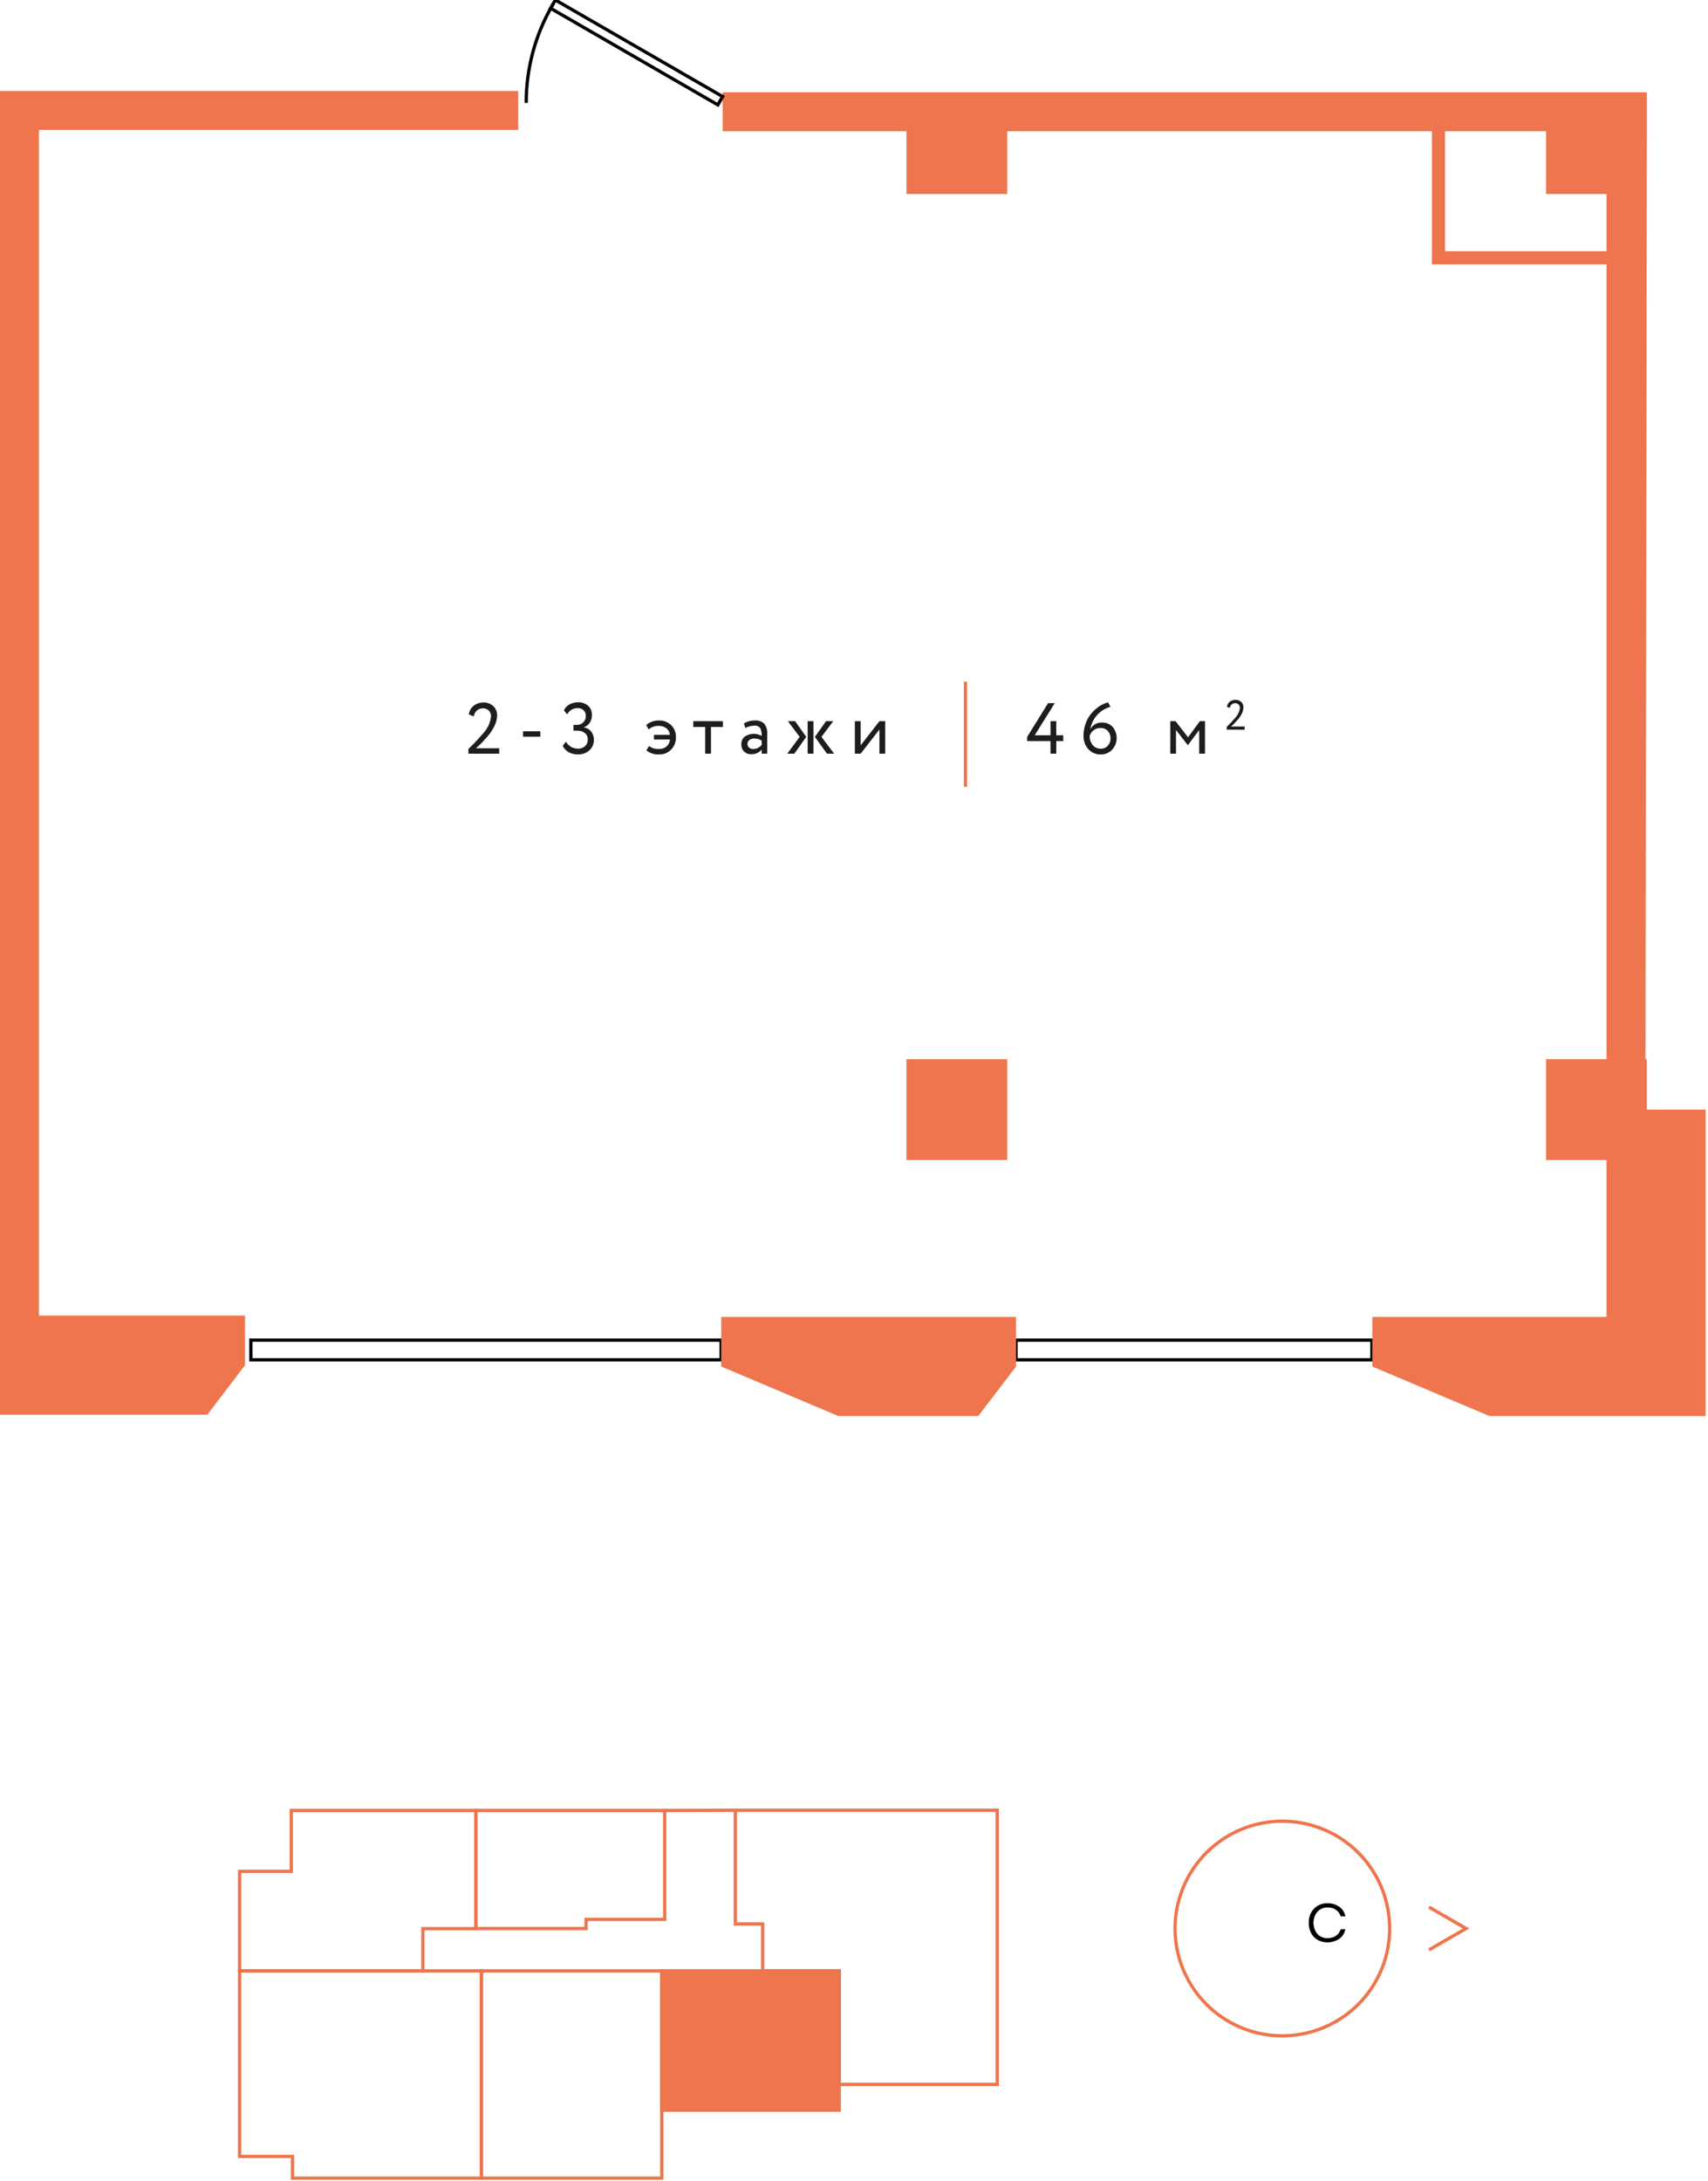 <?xml version="1.0" encoding="UTF-8"?> <svg xmlns="http://www.w3.org/2000/svg" width="260" height="332" viewBox="0 0 260 332" fill="none"> <g clip-path="url(#clip0)"> <path d="M208.842 203.98H154.667V206.98H208.842V203.98Z" stroke="#010101" stroke-width="0.5" stroke-miterlimit="10"></path> <path d="M109.786 203.98H38.187V206.98H109.786V203.98Z" stroke="#010101" stroke-width="0.5" stroke-miterlimit="10"></path> <path d="M109.786 203.98V206.98" stroke="#010101" stroke-width="0.5" stroke-miterlimit="10"></path> <path d="M109.786 207.992L127.619 215.535H148.92L154.667 207.992V200.449H109.786V207.992Z" fill="#EE754D"></path> <path d="M259.641 168.894H250.698V161.218H250.479L250.701 19.973V14.05H110.001V19.971H137.979V29.523H153.33V19.971H217.969V40.236H244.555V161.218H235.347V176.57H244.555V200.451H208.897V207.994L226.73 215.537H259.641V168.894V168.894ZM219.969 38.239V19.973H235.347V29.524H244.555V38.239H219.969Z" fill="#EE754D"></path> <path d="M153.329 161.219H137.977V176.57H153.329V161.219Z" fill="#EE754D"></path> <path d="M15.086 215.337H31.55L37.297 207.794V200.251H5.921V19.774H78.889V13.854H0V29.325V41.151V43.151V161.02V215.337H15.086Z" fill="#EE754D"></path> <path d="M84.539 4.11953e-05L83.81 1.262L109.274 15.963L110.002 14.701L84.539 4.11953e-05Z" stroke="#010101" stroke-width="0.5" stroke-miterlimit="10"></path> <path d="M84.253 0.527C81.526 5.106 80.091 10.338 80.1 15.667" stroke="#010101" stroke-width="0.5" stroke-miterlimit="10"></path> <path d="M146.97 103.76V119.755" stroke="#EE754D" stroke-width="0.5" stroke-miterlimit="10"></path> <path d="M159.911 114.72V112.796H156.357V112.168L159.547 107.021H160.559L157.512 111.915H159.912V109.771H160.792V111.915H161.858V112.796H160.792V114.72H159.911Z" fill="#1D1D1B"></path> <path d="M164.937 111.993C164.934 111.338 165.049 110.688 165.278 110.073C165.482 109.51 165.787 108.988 166.178 108.534C166.528 108.13 166.932 107.777 167.378 107.483C167.775 107.218 168.215 107.025 168.678 106.911L169.042 107.581C168.256 107.796 167.548 108.233 167.003 108.84C166.459 109.447 166.101 110.197 165.972 111.003C166.141 110.673 166.403 110.4 166.726 110.218C167.049 110.036 167.418 109.953 167.788 109.979C168.083 109.971 168.376 110.026 168.648 110.14C168.92 110.253 169.165 110.424 169.366 110.639C169.783 111.131 170.003 111.76 169.986 112.404C169.969 113.048 169.715 113.664 169.272 114.133C169.057 114.355 168.798 114.532 168.513 114.652C168.228 114.772 167.921 114.834 167.611 114.832C167.244 114.851 166.878 114.786 166.539 114.645C166.201 114.503 165.898 114.287 165.653 114.013C165.171 113.453 164.915 112.733 164.937 111.993ZM165.873 111.993C165.854 112.499 166.014 112.994 166.323 113.393C166.477 113.581 166.672 113.729 166.894 113.827C167.116 113.924 167.357 113.968 167.599 113.956C167.795 113.96 167.99 113.921 168.17 113.842C168.349 113.763 168.51 113.646 168.639 113.499C168.91 113.204 169.058 112.816 169.051 112.415C169.068 111.992 168.923 111.579 168.644 111.259C168.496 111.105 168.316 110.985 168.116 110.907C167.917 110.829 167.703 110.795 167.489 110.809C167.111 110.797 166.741 110.925 166.45 111.167C166.183 111.382 165.983 111.668 165.873 111.993Z" fill="#1D1D1B"></path> <path d="M178.148 114.72V109.771H178.948L180.848 112.223L182.648 109.771H183.429V114.72H182.549V111.113L180.833 113.413H180.8L179.018 111.113V114.72H178.148Z" fill="#1D1D1B"></path> <path d="M186.731 111.057V110.64C187.181 110.209 187.609 109.756 188.013 109.281C188.414 108.865 188.668 108.329 188.738 107.754C188.744 107.563 188.676 107.377 188.548 107.235C188.477 107.165 188.392 107.111 188.299 107.077C188.205 107.042 188.105 107.028 188.006 107.035C187.818 107.034 187.637 107.1 187.494 107.221C187.337 107.358 187.234 107.547 187.205 107.753L186.769 107.574C186.808 107.271 186.964 106.994 187.205 106.804C187.446 106.616 187.745 106.516 188.051 106.522C188.218 106.512 188.385 106.537 188.542 106.595C188.699 106.653 188.842 106.743 188.962 106.859C189.066 106.965 189.148 107.09 189.203 107.227C189.258 107.365 189.285 107.511 189.283 107.659C189.276 107.98 189.198 108.294 189.055 108.58C188.897 108.912 188.696 109.22 188.455 109.497C188.207 109.785 188.009 110.003 187.862 110.15C187.714 110.298 187.562 110.442 187.396 110.584H189.468V111.064L186.731 111.057Z" fill="#1D1D1B"></path> <path d="M71.303 114.72V114.006C72.076 113.267 72.81 112.488 73.503 111.673C74.19 110.959 74.626 110.04 74.746 109.055C74.758 108.728 74.641 108.408 74.421 108.164C74.3 108.043 74.155 107.949 73.995 107.888C73.834 107.827 73.663 107.801 73.492 107.813C73.17 107.81 72.857 107.923 72.612 108.132C72.341 108.366 72.163 108.69 72.112 109.045L71.364 108.737C71.431 108.216 71.7 107.742 72.112 107.417C72.526 107.093 73.039 106.922 73.564 106.933C73.85 106.914 74.137 106.956 74.406 107.056C74.675 107.155 74.921 107.31 75.126 107.511C75.304 107.691 75.444 107.905 75.538 108.14C75.632 108.375 75.679 108.626 75.676 108.879C75.664 109.428 75.531 109.967 75.286 110.457C75.016 111.026 74.67 111.556 74.257 112.032C73.832 112.527 73.493 112.901 73.24 113.154C72.987 113.406 72.721 113.654 72.44 113.896H75.993V114.72H71.303Z" fill="#1D1D1B"></path> <path d="M79.619 112.135V111.31H82.248V112.135H79.619Z" fill="#1D1D1B"></path> <path d="M87.99 114.83C87.494 114.842 87.003 114.725 86.565 114.49C86.165 114.27 85.847 113.926 85.658 113.51L86.164 112.883C86.334 113.216 86.598 113.491 86.923 113.675C87.237 113.857 87.594 113.952 87.957 113.951C88.159 113.963 88.361 113.934 88.551 113.867C88.742 113.8 88.918 113.695 89.068 113.56C89.202 113.432 89.308 113.276 89.378 113.104C89.448 112.932 89.481 112.746 89.475 112.56C89.482 112.375 89.447 112.19 89.372 112.02C89.297 111.85 89.183 111.7 89.041 111.58C88.717 111.327 88.313 111.198 87.902 111.217H87.297V110.337H87.847C88.019 110.338 88.19 110.305 88.349 110.24C88.509 110.175 88.654 110.08 88.776 109.958C88.906 109.837 89.009 109.69 89.078 109.526C89.147 109.361 89.181 109.184 89.176 109.006C89.186 108.841 89.161 108.676 89.103 108.521C89.045 108.366 88.956 108.225 88.84 108.106C88.716 107.994 88.571 107.908 88.413 107.852C88.256 107.796 88.089 107.772 87.922 107.781C87.595 107.775 87.272 107.862 86.992 108.031C86.712 108.201 86.485 108.446 86.338 108.738L85.838 108.133C86.01 107.75 86.301 107.432 86.668 107.226C87.07 107.004 87.524 106.892 87.983 106.902C88.546 106.873 89.099 107.06 89.529 107.424C89.723 107.606 89.875 107.827 89.975 108.073C90.074 108.319 90.119 108.584 90.106 108.849C90.114 109.245 90.007 109.635 89.798 109.97C89.585 110.3 89.273 110.554 88.907 110.696V110.73C89.122 110.759 89.329 110.829 89.517 110.937C89.705 111.046 89.869 111.19 90.001 111.362C90.269 111.714 90.41 112.146 90.401 112.588C90.413 112.892 90.359 113.196 90.241 113.476C90.123 113.757 89.945 114.008 89.719 114.211C89.242 114.629 88.624 114.85 87.99 114.83Z" fill="#1D1D1B"></path> <path d="M99.551 112.565V111.85H101.979C101.959 111.652 101.899 111.459 101.802 111.284C101.706 111.109 101.575 110.956 101.418 110.832C101.082 110.594 100.676 110.472 100.263 110.487C99.707 110.468 99.164 110.661 98.745 111.026L98.371 110.366C98.615 110.131 98.908 109.954 99.229 109.848C99.557 109.729 99.903 109.666 100.252 109.662C100.601 109.647 100.949 109.701 101.276 109.821C101.604 109.941 101.904 110.125 102.16 110.362C102.407 110.607 102.6 110.901 102.726 111.225C102.852 111.549 102.908 111.896 102.892 112.243C102.9 112.581 102.841 112.918 102.718 113.233C102.596 113.548 102.412 113.836 102.177 114.079C101.948 114.323 101.669 114.516 101.361 114.645C101.052 114.774 100.719 114.836 100.384 114.827C99.664 114.888 98.949 114.663 98.393 114.201L98.811 113.551C99.243 113.885 99.785 114.046 100.329 114.002C100.741 114.02 101.144 113.885 101.462 113.622C101.766 113.349 101.955 112.97 101.99 112.562L99.551 112.565Z" fill="#1D1D1B"></path> <path d="M105.535 110.65V109.769H110.044V110.65H108.229V114.719H107.35V110.65H105.535Z" fill="#1D1D1B"></path> <path d="M113.466 110.816L113.235 110.116C113.731 109.812 114.303 109.656 114.885 109.665C115.15 109.639 115.419 109.669 115.671 109.756C115.924 109.842 116.155 109.982 116.348 110.165C116.672 110.602 116.829 111.141 116.788 111.684V114.719H115.952V114.081C115.763 114.317 115.521 114.505 115.246 114.629C114.97 114.753 114.67 114.811 114.368 114.797C114.164 114.81 113.96 114.779 113.769 114.707C113.578 114.635 113.405 114.523 113.261 114.378C113.117 114.233 113.006 114.059 112.935 113.867C112.864 113.676 112.835 113.471 112.85 113.267C112.84 113.048 112.882 112.829 112.973 112.628C113.064 112.428 113.2 112.251 113.372 112.113C113.75 111.859 114.192 111.715 114.648 111.697C115.103 111.68 115.555 111.789 115.952 112.013C115.977 111.609 115.901 111.204 115.731 110.836C115.63 110.697 115.493 110.587 115.334 110.519C115.176 110.452 115.002 110.428 114.831 110.452C114.353 110.46 113.884 110.585 113.466 110.816ZM114.676 114.005C114.923 114.003 115.166 113.945 115.387 113.834C115.609 113.724 115.802 113.565 115.952 113.368V112.741C115.626 112.516 115.237 112.4 114.841 112.411C114.576 112.403 114.315 112.476 114.093 112.62C113.994 112.685 113.914 112.775 113.86 112.88C113.806 112.985 113.78 113.102 113.785 113.22C113.779 113.327 113.798 113.434 113.839 113.533C113.879 113.632 113.942 113.721 114.021 113.792C114.206 113.943 114.441 114.019 114.679 114.005H114.676Z" fill="#1D1D1B"></path> <path d="M121.727 112.159L119.934 109.771H121.034L122.729 112.159L120.914 114.72H119.835L121.727 112.159ZM122.947 114.72V109.771H123.828V114.72H122.947ZM126.841 109.771L125.048 112.159L126.974 114.72H125.884L124.047 112.159L125.747 109.771H126.841Z" fill="#1D1D1B"></path> <path d="M131.01 114.72H130.13V109.771H131.01V113.456L133.871 109.771H134.75V114.72H133.871V111.036L131.01 114.72Z" fill="#1D1D1B"></path> <path d="M217.523 296.795L223.169 293.536L217.523 290.276" stroke="#EE754D" stroke-width="0.5" stroke-miterlimit="10"></path> <path d="M196.931 309.779C193.719 310.121 190.477 309.502 187.617 308.001C184.756 306.5 182.405 304.184 180.86 301.347C179.315 298.51 178.647 295.278 178.938 292.061C179.23 288.844 180.47 285.785 182.5 283.272C184.53 280.759 187.259 278.905 190.343 277.943C193.427 276.981 196.727 276.956 199.826 277.87C202.924 278.784 205.682 280.596 207.751 283.077C209.82 285.558 211.106 288.597 211.448 291.809C211.906 296.117 210.633 300.431 207.911 303.801C205.188 307.171 201.239 309.321 196.931 309.779V309.779Z" stroke="#EE754D" stroke-width="0.5" stroke-miterlimit="10"></path> <path d="M36.475 284.836H44.342V275.568H72.442V293.553H64.375V299.988H36.475V284.836Z" stroke="#EE754D" stroke-width="0.5" stroke-miterlimit="10"></path> <path d="M72.442 275.568H101.184V292.149H89.213V293.536H72.442V275.568Z" stroke="#EE754D" stroke-width="0.5" stroke-miterlimit="10"></path> <path d="M111.933 275.536V292.845H116.098V299.988H127.753V317.265H151.798V292.845V290.368V275.536H111.933Z" stroke="#EE754D" stroke-width="0.5" stroke-miterlimit="10"></path> <path d="M127.753 299.988H100.739V321.188H127.753V299.988Z" fill="#EE764E"></path> <path d="M127.753 299.988H100.739V321.188H127.753V299.988Z" stroke="#EE754D" stroke-width="0.5" stroke-miterlimit="10"></path> <path d="M100.739 299.988H73.291V331.536H100.739V299.988Z" stroke="#EE754D" stroke-width="0.5" stroke-miterlimit="10"></path> <path d="M44.523 299.988H36.475V328.23H44.523V331.536H73.287V328.23V299.988H44.523Z" stroke="#EE754D" stroke-width="0.5" stroke-miterlimit="10"></path> <path d="M111.933 275.536L101.184 275.568" stroke="#EE754D" stroke-width="0.5" stroke-miterlimit="10"></path> <path d="M202.103 289.693C202.744 289.675 203.372 289.868 203.892 290.242C204.371 290.587 204.696 291.105 204.798 291.685H204.079C203.967 291.282 203.717 290.932 203.372 290.695C203.004 290.449 202.568 290.323 202.125 290.334C201.831 290.323 201.537 290.374 201.264 290.485C200.992 290.596 200.746 290.764 200.543 290.978C200.155 291.457 199.943 292.053 199.942 292.669C199.941 293.284 200.15 293.882 200.536 294.361C200.735 294.575 200.978 294.744 201.248 294.855C201.519 294.967 201.81 295.018 202.102 295.006C202.554 295.019 202.999 294.891 203.375 294.639C203.72 294.405 203.968 294.054 204.075 293.65H204.793C204.69 294.233 204.364 294.752 203.885 295.098C203.405 295.423 202.846 295.612 202.267 295.645C201.689 295.678 201.112 295.554 200.598 295.285C200.162 295.039 199.807 294.67 199.577 294.225C199.33 293.745 199.209 293.21 199.227 292.67C199.21 292.277 199.272 291.884 199.408 291.515C199.544 291.145 199.752 290.807 200.02 290.518C200.29 290.242 200.615 290.026 200.974 289.884C201.333 289.742 201.717 289.677 202.103 289.693Z" fill="#010101"></path> </g> <defs> <clipPath id="clip0"> <rect width="260" height="332" fill="white"></rect> </clipPath> </defs> </svg> 